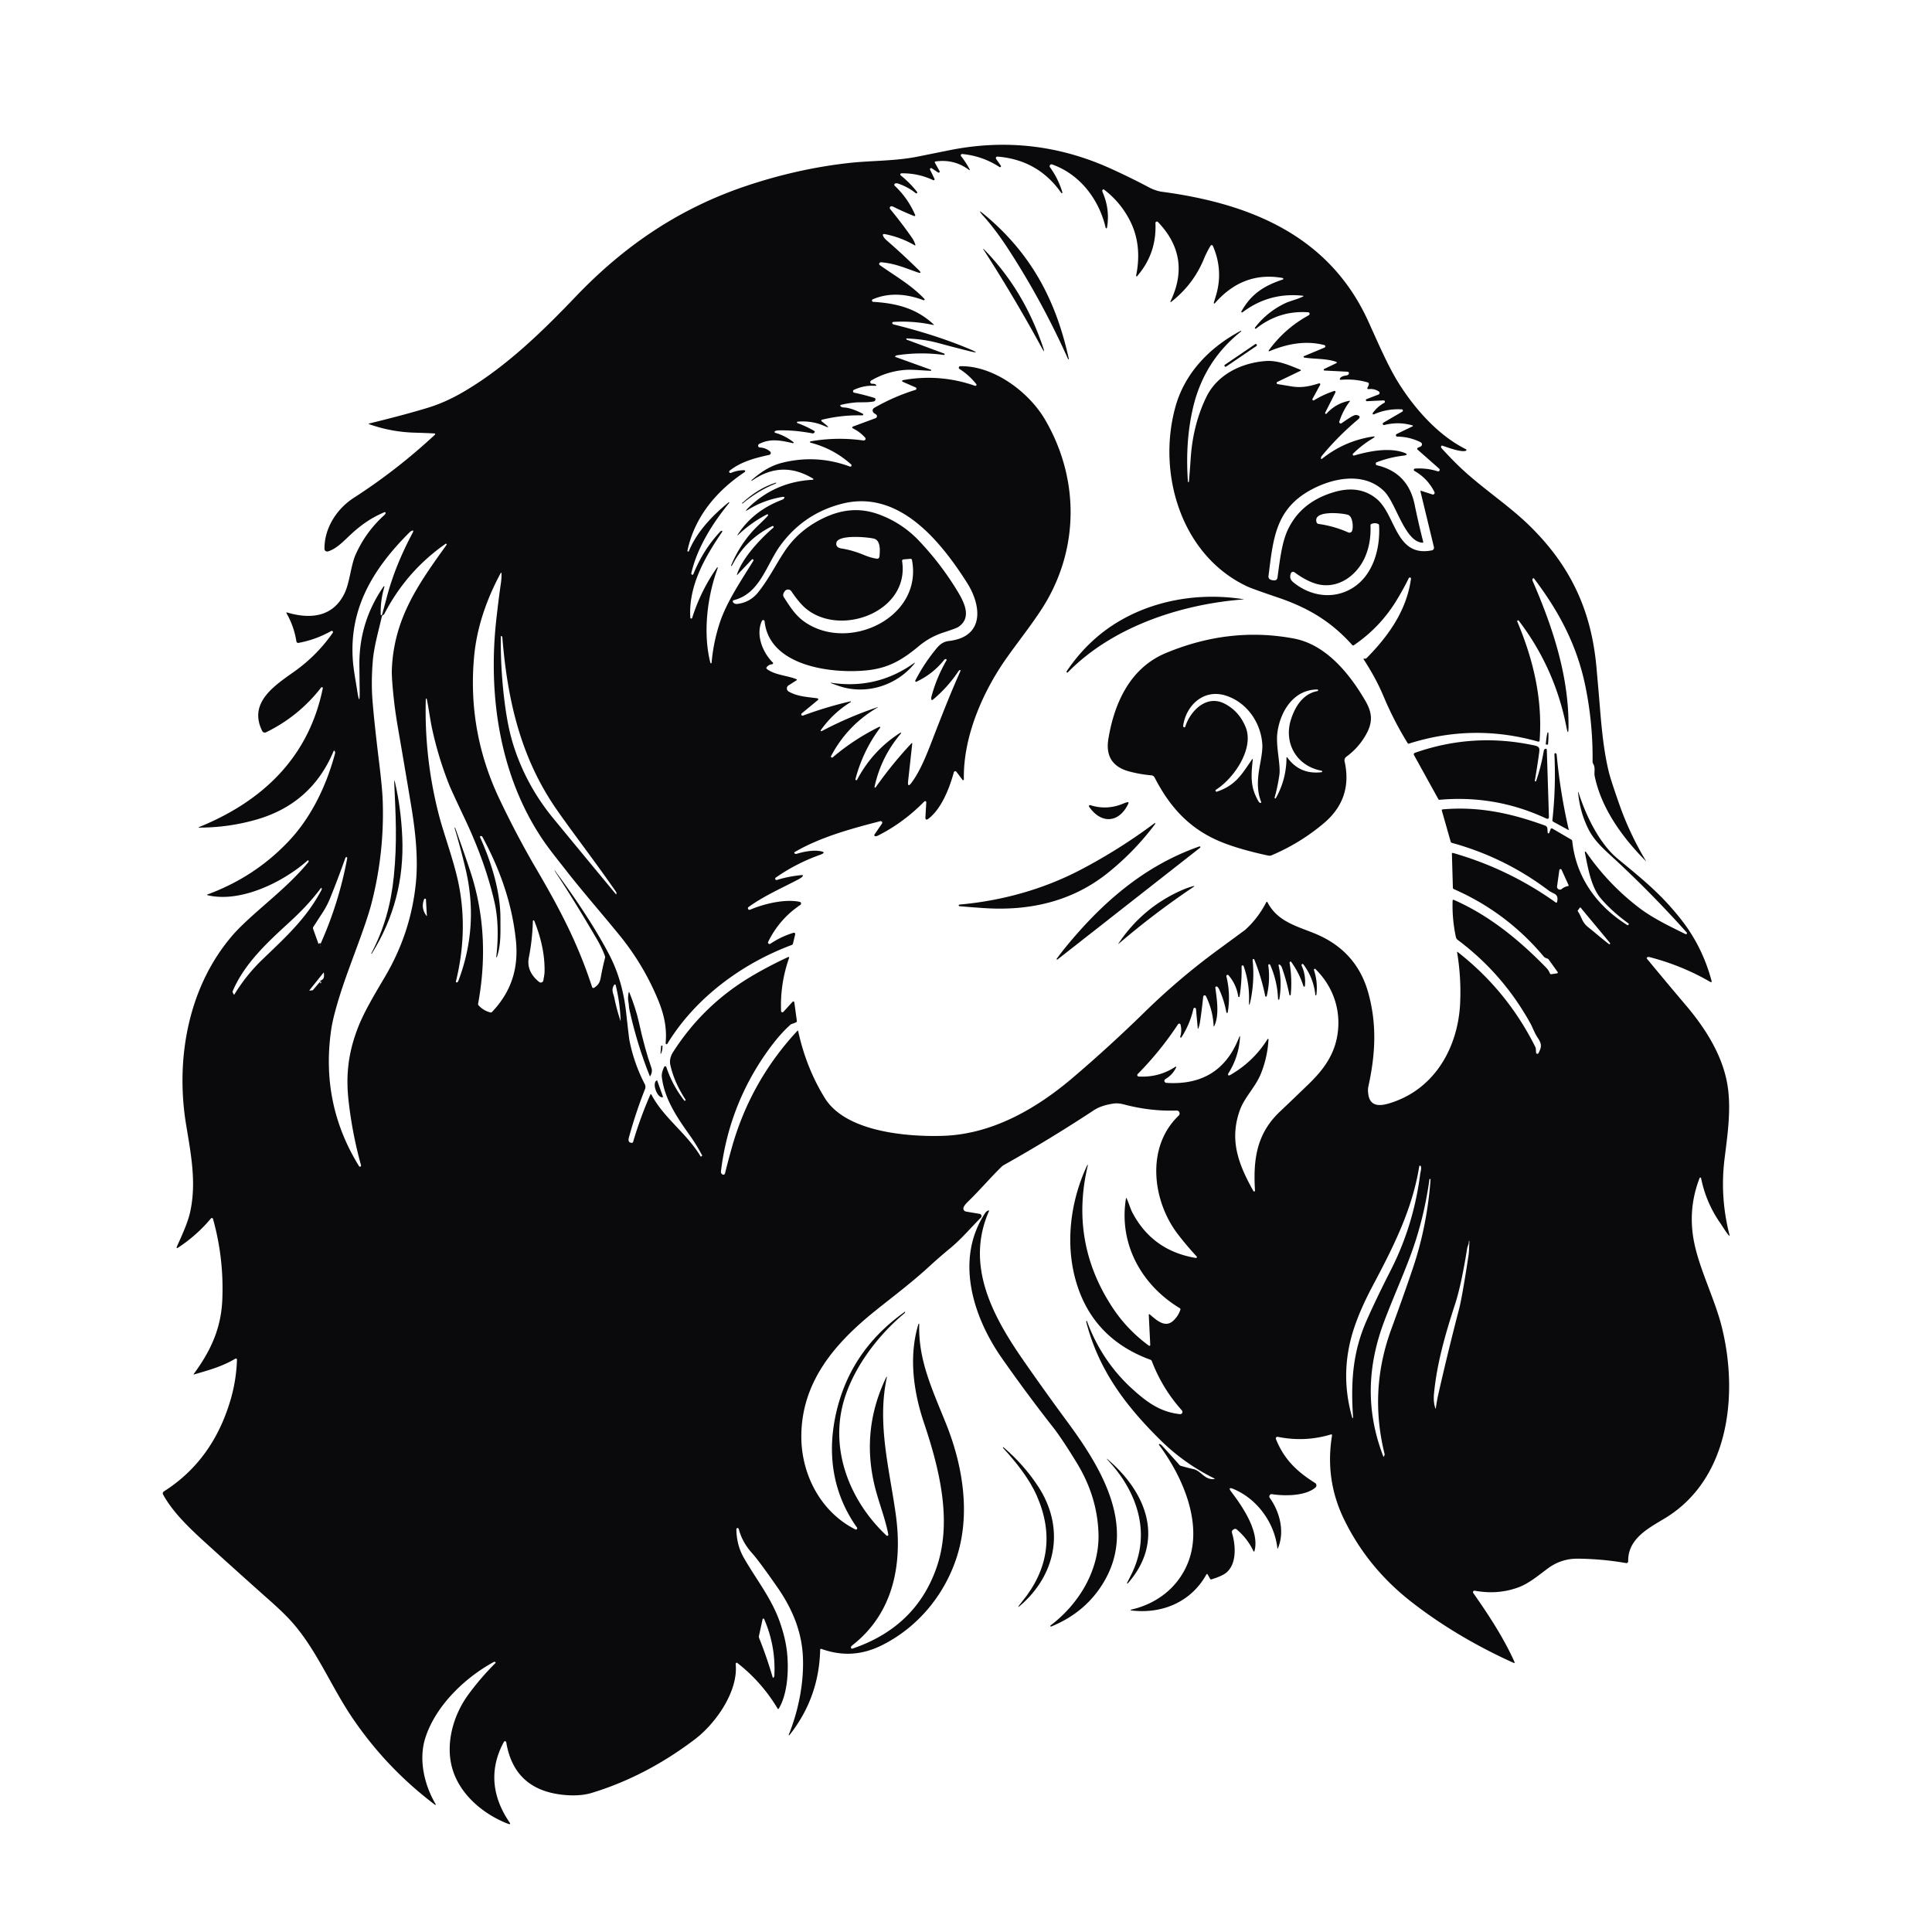<?xml version="1.0" encoding="UTF-8" standalone="no"?>
<!DOCTYPE svg PUBLIC "-//W3C//DTD SVG 1.1//EN" "http://www.w3.org/Graphics/SVG/1.1/DTD/svg11.dtd">
<svg xmlns="http://www.w3.org/2000/svg" version="1.1" viewBox="0.00 0.00 1024.00 1024.00">
<g>
<path fill="#0a090b" d="
  M 653.91 789.26
  Q 650.36 787.76 652.70 790.82
  C 658.37 798.24 667.58 811.60 664.95 821.89
  Q 664.70 822.86 664.27 821.96
  Q 661.05 815.29 655.37 810.54
  A 0.98 0.97 -33.5 0 0 654.47 810.36
  Q 652.52 810.94 653.04 812.68
  C 655.02 819.30 655.67 829.80 649.14 834.14
  Q 646.99 835.57 642.10 837.10
  Q 641.65 837.24 641.42 836.84
  L 640.12 834.58
  Q 639.74 833.91 639.36 834.59
  C 631.22 849.15 615.86 855.59 599.48 853.56
  A 0.20 0.20 0.0 0 1 599.46 853.16
  C 612.77 850.15 623.48 841.96 628.93 829.97
  C 638.49 808.91 627.00 782.84 614.33 765.87
  A 0.32 0.32 0.0 0 1 614.67 765.37
  Q 615.28 765.54 615.97 766.30
  Q 623.06 774.05 625.08 776.41
  Q 625.40 776.79 625.87 776.93
  Q 629.23 777.91 632.53 778.64
  C 636.52 779.52 638.45 784.38 643.35 783.96
  Q 644.21 783.88 643.43 783.50
  Q 627.48 775.59 614.89 763.12
  C 596.57 744.98 582.35 726.20 575.77 700.78
  Q 575.68 700.43 575.79 700.23
  Q 575.98 699.89 576.12 700.25
  C 581.06 713.85 589.17 726.11 599.67 735.73
  C 607.86 743.23 614.86 748.35 625.37 749.53
  A 1.21 1.21 0.0 0 0 626.41 747.52
  Q 616.03 735.93 610.46 721.35
  Q 610.28 720.90 609.83 720.73
  Q 580.54 710.03 571.16 681.91
  C 564.21 661.07 566.96 637.29 576.29 617.51
  A 0.16 0.15 65.2 0 1 576.58 617.62
  Q 566.90 658.11 589.37 692.60
  Q 597.22 704.66 608.90 713.21
  A 0.48 0.48 0.0 0 0 609.66 712.80
  L 608.88 697.05
  Q 608.84 696.22 609.48 696.75
  C 612.68 699.38 617.29 703.97 621.59 700.24
  Q 624.42 697.79 625.62 694.20
  Q 625.80 693.66 625.31 693.37
  C 604.95 681.06 592.86 659.21 596.79 635.22
  Q 596.88 634.65 597.13 635.17
  C 598.26 637.51 599.08 640.55 600.11 642.53
  Q 610.72 662.88 633.80 666.75
  A 0.49 0.49 0.0 0 0 634.24 665.93
  Q 628.96 660.25 624.22 654.06
  C 610.80 636.52 607.21 608.00 624.73 591.30
  A 1.56 1.56 0.0 0 0 623.60 588.61
  Q 609.72 589.09 595.68 585.36
  Q 592.69 584.57 590.25 584.91
  Q 583.77 585.82 579.73 588.47
  Q 556.50 603.78 532.23 617.40
  Q 531.39 617.87 530.78 618.46
  C 524.64 624.50 519.03 631.11 512.83 637.11
  Q 511.34 638.56 510.77 639.78
  A 1.68 1.68 0.0 0 0 512.01 642.16
  L 519.26 643.38
  A 1.18 1.18 0.0 0 1 519.89 645.38
  C 514.43 650.83 509.63 656.64 503.67 661.55
  Q 497.81 666.38 492.22 671.51
  C 482.80 680.15 473.10 687.35 463.41 695.16
  C 441.99 712.43 424.69 732.92 424.72 761.49
  C 424.73 781.44 434.94 801.37 453.35 810.62
  A 0.68 0.68 0.0 0 0 454.21 809.62
  C 442.12 792.62 438.62 772.91 442.41 752.61
  Q 449.07 716.96 479.46 695.36
  Q 479.77 695.13 479.74 695.52
  Q 479.71 695.80 479.36 696.09
  C 464.43 708.46 450.36 727.39 446.20 746.63
  C 440.82 771.50 451.63 796.77 469.84 813.86
  A 0.60 0.59 -73.9 0 0 470.83 813.31
  C 469.14 804.42 465.55 795.88 463.46 787.02
  Q 456.47 757.35 469.81 729.81
  A 0.15 0.14 64.6 0 1 470.08 729.91
  C 464.70 754.57 471.48 778.70 474.82 802.99
  C 478.40 829.05 473.58 854.88 451.92 871.91
  Q 451.29 872.40 451.06 872.85
  A 0.67 0.66 -85.6 0 0 451.86 873.79
  Q 485.05 862.50 496.16 831.51
  C 505.07 806.65 497.83 778.27 489.68 754.00
  C 484.10 737.38 481.58 718.74 486.80 701.75
  A 0.21 0.21 0.0 0 1 487.21 701.82
  C 486.66 720.64 493.81 735.73 501.36 754.44
  C 509.64 774.95 514.13 799.29 508.20 821.53
  C 502.47 842.98 487.78 861.85 467.50 871.98
  C 456.85 877.30 446.46 877.89 435.49 874.00
  Q 434.72 873.72 434.70 874.54
  Q 434.09 899.88 418.43 919.63
  A 0.21 0.21 0.0 0 1 418.07 919.42
  C 423.26 906.50 426.28 891.37 425.52 877.49
  C 424.79 864.15 419.64 852.25 412.11 841.41
  Q 402.30 827.29 398.59 823.18
  Q 393.39 817.42 391.55 810.38
  A 0.64 0.64 0.0 0 0 390.29 810.55
  Q 390.41 818.92 394.20 825.58
  C 400.49 836.67 408.62 846.66 413.10 859.08
  Q 416.32 868.01 417.14 875.79
  C 418.09 884.71 417.59 897.46 412.83 905.49
  Q 412.47 906.10 412.10 905.49
  Q 403.71 891.50 390.84 881.43
  A 0.57 0.57 0.0 0 0 389.92 881.94
  C 391.40 896.22 379.58 913.32 368.19 921.95
  Q 342.43 941.47 313.75 950.24
  Q 307.23 952.23 298.31 951.28
  Q 272.47 948.53 268.32 923.44
  A 0.67 0.67 0.0 0 0 267.07 923.23
  C 259.03 938.02 260.87 952.67 270.31 966.27
  A 0.37 0.37 0.0 0 1 269.91 966.84
  Q 268.56 966.45 266.12 965.33
  C 254.71 960.10 244.22 950.83 240.18 938.78
  C 235.64 925.22 239.98 909.34 248.31 898.05
  Q 254.74 889.31 262.41 881.63
  Q 263.09 880.96 262.15 880.79
  Q 261.96 880.75 261.38 881.07
  C 246.68 889.13 231.20 903.65 225.55 920.75
  C 221.69 932.45 224.84 945.95 230.92 956.29
  A 0.23 0.23 0.0 0 1 230.58 956.59
  Q 204.43 936.85 186.26 909.75
  C 175.05 893.03 167.18 873.03 153.42 858.28
  Q 149.55 854.13 142.99 848.31
  Q 125.44 832.71 108.08 816.91
  C 100.38 809.90 91.44 801.32 86.44 792.12
  A 1.25 1.24 59.6 0 1 86.86 790.48
  C 104.96 778.99 116.16 762.36 122.14 742.15
  Q 125.24 731.71 125.60 720.66
  A 0.59 0.58 -14.6 0 0 124.71 720.14
  C 117.80 724.28 110.57 726.24 102.90 728.47
  Q 102.41 728.62 102.71 728.20
  C 111.58 716.15 117.16 704.23 117.82 689.00
  Q 118.77 667.03 112.90 646.05
  A 0.64 0.64 0.0 0 0 111.79 645.81
  Q 104.14 654.94 94.16 661.43
  A 0.36 0.36 0.0 0 1 93.63 660.99
  C 96.38 654.80 99.52 648.28 100.85 642.09
  C 104.20 626.54 101.14 611.39 98.62 595.97
  C 92.87 560.81 99.92 522.26 123.81 495.10
  Q 127.70 490.67 136.31 483.06
  C 145.86 474.62 155.41 466.71 163.36 457.06
  Q 163.69 456.66 163.56 456.30
  Q 163.37 455.78 162.96 456.14
  C 150.30 467.34 127.80 478.63 110.15 474.51
  Q 109.32 474.32 110.11 474.03
  Q 135.44 464.67 153.48 445.34
  C 165.27 432.69 173.06 416.14 177.54 399.51
  Q 177.75 398.71 177.40 398.13
  Q 177.05 397.56 176.79 398.17
  Q 165.10 426.06 135.79 434.43
  Q 120.96 438.67 105.40 438.65
  A 0.11 0.11 0.0 0 1 105.36 438.43
  C 138.98 424.79 163.57 401.63 171.08 364.84
  A 0.50 0.50 0.0 0 0 170.19 364.43
  Q 158.37 379.66 141.02 388.13
  A 1.53 1.52 -26.1 0 1 138.98 387.44
  C 131.51 372.43 145.43 363.43 156.01 355.92
  Q 168.03 347.37 176.36 335.41
  A 0.65 0.65 0.0 0 0 175.50 334.47
  Q 167.39 339.05 158.19 340.75
  A 0.94 0.93 80.4 0 1 157.10 339.97
  Q 155.86 332.03 151.89 325.08
  Q 151.53 324.44 152.23 324.65
  C 165.29 328.50 176.71 326.58 182.59 314.51
  C 185.37 308.82 185.96 299.62 188.48 293.97
  Q 193.77 282.10 203.34 273.34
  Q 204.01 272.73 204.35 272.16
  A 0.48 0.48 0.0 0 0 203.75 271.48
  C 196.88 274.40 191.65 277.98 185.89 283.30
  C 182.36 286.56 178.44 290.90 173.80 292.27
  A 1.42 1.42 0.0 0 1 171.98 290.92
  C 171.87 279.93 178.50 269.68 187.46 263.90
  Q 210.37 249.15 230.54 230.39
  A 0.38 0.38 0.0 0 0 230.30 229.74
  Q 225.26 229.47 220.02 229.33
  Q 207.50 229.01 195.75 224.86
  Q 195.03 224.60 195.77 224.43
  Q 213.49 220.14 226.50 216.21
  Q 235.75 213.41 245.03 208.05
  C 267.87 194.86 287.54 175.62 305.17 157.17
  C 330.61 130.57 359.58 110.59 395.62 98.51
  Q 422.95 89.36 450.26 86.35
  C 461.53 85.11 474.49 85.39 486.18 83.05
  Q 494.73 81.33 503.28 79.61
  Q 547.47 70.76 588.33 89.19
  Q 599.01 94.01 609.39 99.52
  C 611.07 100.41 613.79 101.36 615.70 101.62
  C 662.40 107.82 704.48 124.75 725.21 170.30
  C 730.13 181.09 735.38 193.46 740.98 202.51
  C 749.44 216.21 762.22 230.81 776.97 238.09
  A 0.46 0.46 0.0 0 1 776.91 238.94
  C 774.33 239.80 767.44 237.21 764.72 236.29
  Q 764.17 236.11 764.08 236.19
  A 0.96 0.95 -43.0 0 0 764.03 237.51
  Q 768.29 242.24 772.85 246.68
  C 784.57 258.09 798.99 267.28 810.29 278.26
  C 832.14 299.49 843.44 323.14 846.16 353.77
  Q 847.30 366.52 847.92 374.16
  C 849.00 387.52 850.10 398.42 852.73 409.24
  Q 853.76 413.45 858.22 426.17
  Q 863.73 441.90 872.41 456.36
  A 0.04 0.04 0.0 0 1 872.34 456.41
  C 860.09 444.05 848.75 428.65 845.21 411.29
  C 844.79 409.21 845.78 407.00 844.35 404.68
  A 1.78 1.77 -60.5 0 1 844.10 403.77
  Q 844.34 383.52 840.29 363.73
  C 835.81 341.82 826.16 323.91 813.10 306.66
  A 0.44 0.44 0.0 0 0 812.39 306.68
  Q 812.25 306.87 812.20 307.24
  Q 812.16 307.51 812.29 307.81
  C 823.28 333.08 831.55 358.72 831.34 385.22
  Q 831.29 390.78 830.23 385.32
  Q 824.16 354.16 804.99 328.99
  A 0.47 0.46 15.0 0 0 804.19 329.45
  C 812.72 349.69 817.65 370.53 816.03 392.54
  A 0.60 0.60 0.0 0 1 815.26 393.07
  Q 780.81 383.31 746.74 394.14
  Q 746.32 394.28 746.09 393.90
  Q 738.78 382.06 733.37 369.20
  C 730.19 361.64 726.87 355.88 722.79 349.49
  Q 722.49 349.03 723.04 349.08
  L 723.42 349.12
  Q 723.95 349.18 724.33 348.80
  C 735.55 337.47 745.54 323.82 747.85 306.76
  A 0.61 0.61 0.0 0 0 746.70 306.41
  Q 743.93 312.00 740.47 317.76
  Q 731.67 332.40 717.55 341.99
  Q 717.09 342.30 716.73 341.89
  C 705.37 329.18 692.96 321.99 677.30 316.69
  Q 663.68 312.07 660.95 310.78
  C 626.05 294.36 613.13 250.95 623.04 215.49
  C 628.06 197.51 641.29 184.01 657.60 175.35
  A 0.19 0.19 0.0 0 1 657.81 175.67
  Q 638.06 191.36 632.29 216.26
  Q 628.11 234.26 629.63 255.37
  Q 629.64 255.49 629.77 255.50
  Q 629.89 255.50 630.02 255.50
  Q 630.12 255.50 630.13 255.40
  Q 630.68 249.34 631.07 243.27
  Q 632.21 225.32 639.30 210.59
  C 645.12 198.51 657.90 192.35 670.76 191.36
  C 677.40 190.85 683.32 193.61 689.30 195.98
  A 0.29 0.29 0.0 0 1 689.32 196.51
  L 677.02 202.43
  A 0.61 0.61 0.0 0 0 677.19 203.59
  Q 680.82 204.18 684.25 204.76
  C 689.79 205.71 693.95 204.81 699.08 203.19
  A 0.54 0.54 0.0 0 1 699.71 203.96
  L 695.65 211.40
  A 0.57 0.57 0.0 0 0 696.44 212.16
  Q 701.51 209.07 707.14 207.22
  A 0.56 0.55 4.3 0 1 707.81 207.99
  L 702.40 218.69
  A 0.45 0.45 0.0 0 0 703.14 219.20
  Q 708.02 213.78 715.25 212.41
  A 0.19 0.18 12.3 0 1 715.44 212.70
  Q 711.77 217.58 709.86 223.43
  A 0.79 0.79 0.0 0 0 711.06 224.32
  Q 713.65 222.50 715.91 221.10
  Q 718.04 219.78 719.01 219.97
  Q 721.91 220.54 719.64 222.44
  Q 709.14 231.26 700.63 241.60
  Q 700.12 242.22 700.10 242.91
  A 0.35 0.35 0.0 0 0 700.67 243.19
  Q 712.38 233.81 727.28 231.44
  Q 729.75 231.04 727.61 232.34
  Q 721.91 235.77 717.13 240.46
  A 0.59 0.58 -75.3 0 0 717.70 241.44
  C 725.52 239.19 735.72 237.09 743.76 239.78
  Q 747.53 241.05 743.58 241.53
  Q 736.41 242.41 729.72 244.99
  A 0.85 0.85 0.0 0 0 729.83 246.61
  Q 746.32 250.48 749.80 267.51
  Q 751.81 277.34 754.31 287.08
  Q 754.46 287.69 753.84 287.64
  C 744.47 287.00 739.91 266.54 733.63 260.36
  C 722.78 249.71 705.88 253.42 694.17 259.99
  C 675.98 270.21 674.80 285.71 672.34 305.26
  Q 672.07 307.41 675.20 307.61
  Q 676.87 307.71 677.10 306.06
  C 678.21 298.06 679.28 288.05 682.36 281.26
  Q 689.32 265.93 707.41 260.73
  Q 720.50 256.97 729.52 264.30
  C 739.92 272.74 739.60 295.63 758.95 291.69
  A 1.39 1.39 0.0 0 0 760.02 290.01
  L 752.91 260.62
  Q 752.75 259.97 753.38 260.18
  L 759.20 262.07
  A 0.91 0.91 0.0 0 0 760.29 260.80
  Q 756.70 253.58 749.70 249.61
  A 0.67 0.67 0.0 0 1 749.98 248.36
  Q 756.17 247.95 762.00 249.80
  A 0.82 0.82 0.0 0 0 762.79 248.40
  L 751.32 238.29
  A 0.57 0.57 0.0 0 1 751.46 237.35
  L 752.93 236.68
  A 1.25 1.25 0.0 0 0 752.98 234.42
  Q 747.18 231.48 740.58 231.42
  A 0.73 0.73 0.0 0 1 740.27 230.03
  L 748.70 225.96
  A 0.26 0.26 0.0 0 0 748.66 225.47
  Q 741.24 223.35 733.72 225.26
  A 0.67 0.67 0.0 0 1 733.22 224.03
  L 743.24 218.19
  A 0.66 0.65 -58.5 0 0 742.95 216.97
  Q 735.19 216.51 728.18 219.62
  A 0.47 0.47 0.0 0 1 727.60 218.92
  Q 730.02 215.51 733.69 213.51
  A 0.69 0.69 0.0 0 0 733.33 212.22
  L 724.54 212.64
  A 0.57 0.56 32.8 0 1 724.30 211.55
  L 730.64 209.10
  A 0.91 0.91 0.0 0 0 730.81 207.50
  Q 728.45 205.93 725.58 206.23
  Q 724.30 206.37 724.92 205.24
  Q 726.14 203.05 724.90 202.69
  Q 718.21 200.72 710.98 201.29
  Q 709.58 201.41 710.43 200.28
  Q 711.15 199.34 713.49 199.01
  Q 714.73 198.83 714.89 198.09
  Q 715.11 197.06 714.06 197.01
  L 702.00 196.39
  A 0.43 0.42 33.5 0 1 701.83 195.58
  L 708.11 192.56
  Q 709.07 192.10 708.07 191.74
  C 702.94 189.93 696.33 190.36 691.22 189.50
  A 0.38 0.38 0.0 0 1 691.13 188.78
  L 702.03 184.22
  A 0.70 0.70 0.0 0 0 701.94 182.90
  C 691.91 180.31 682.18 182.27 672.77 186.16
  A 0.27 0.27 0.0 0 1 672.44 185.75
  Q 680.94 174.05 693.61 167.12
  A 0.93 0.85 -37.8 0 0 693.85 165.68
  Q 693.69 165.54 693.00 165.49
  Q 677.86 164.55 665.74 174.17
  A 0.40 0.40 0.0 0 1 665.18 173.62
  Q 671.66 165.21 681.38 160.63
  C 683.63 159.57 687.49 158.67 690.41 157.27
  Q 691.35 156.83 690.31 156.72
  Q 672.63 154.88 658.54 165.54
  A 0.38 0.38 0.0 0 1 657.98 165.05
  C 663.20 155.70 670.04 151.45 679.90 148.15
  A 0.42 0.41 40.8 0 0 679.84 147.35
  C 665.17 144.68 653.30 149.94 643.87 160.76
  A 0.30 0.30 0.0 0 1 643.35 160.48
  Q 643.69 159.27 644.35 157.12
  Q 648.51 143.75 643.01 130.70
  Q 642.33 129.09 641.43 130.58
  Q 639.64 133.50 638.01 137.42
  Q 632.41 150.91 620.69 160.04
  A 0.22 0.22 0.0 0 1 620.35 159.77
  Q 631.59 136.44 613.89 117.83
  Q 613.59 117.51 613.43 117.46
  A 0.79 0.79 0.0 0 0 612.41 118.25
  Q 613.11 134.36 602.70 146.37
  A 0.31 0.31 0.0 0 1 602.16 146.10
  Q 605.48 129.79 598.87 116.90
  Q 593.84 107.08 585.17 100.50
  A 0.56 0.55 -59.9 0 0 584.32 100.73
  Q 584.12 101.20 584.38 101.82
  Q 588.40 110.98 586.73 120.72
  A 0.36 0.36 0.0 0 1 586.03 120.74
  C 582.53 105.76 572.53 92.44 557.64 87.15
  A 0.98 0.98 0.0 0 0 556.52 88.65
  Q 560.93 94.74 563.08 101.97
  A 0.33 0.33 0.0 0 1 562.49 102.25
  Q 550.25 84.74 528.69 83.00
  A 0.80 0.80 0.0 0 0 527.97 84.26
  L 530.45 87.80
  A 0.52 0.51 89.0 0 1 529.75 88.53
  Q 520.76 82.66 510.01 81.63
  A 0.71 0.71 0.0 0 0 509.39 82.78
  Q 511.88 85.94 513.78 89.47
  Q 514.42 90.66 513.33 89.86
  Q 505.57 84.18 495.80 85.59
  A 0.43 0.42 71.8 0 0 495.49 86.22
  L 497.99 90.68
  A 0.56 0.55 2.3 0 1 497.19 91.41
  L 493.86 89.20
  A 0.61 0.61 0.0 0 0 492.97 89.98
  L 495.29 94.78
  A 0.52 0.52 0.0 0 1 494.60 95.48
  Q 486.68 91.74 477.78 91.86
  A 0.62 0.62 0.0 0 0 477.40 92.96
  Q 482.24 96.83 486.06 101.72
  A 0.49 0.48 0.7 0 1 485.37 102.39
  Q 481.28 99.08 476.00 97.29
  Q 475.10 96.98 474.40 97.31
  A 0.71 0.70 54.0 0 0 474.22 98.46
  Q 481.23 105.08 485.06 113.94
  A 0.43 0.42 -0.6 0 1 484.51 114.50
  Q 479.13 112.39 473.75 109.71
  Q 472.94 109.30 472.48 109.32
  A 0.91 0.90 -20.5 0 0 471.80 110.80
  Q 478.00 118.31 483.32 125.95
  Q 484.49 127.63 485.11 129.55
  Q 485.37 130.35 484.64 129.93
  Q 477.38 125.73 469.15 124.11
  Q 467.36 123.76 468.22 125.36
  Q 468.78 126.41 470.29 127.71
  Q 477.60 134.00 486.80 142.97
  Q 489.26 145.37 486.02 144.24
  C 479.42 141.93 474.11 139.57 467.01 139.02
  A 0.99 0.99 0.0 0 0 465.99 139.70
  Q 465.93 139.89 466.03 140.17
  Q 466.10 140.37 466.32 140.52
  C 474.58 146.39 482.92 151.01 489.96 158.44
  A 0.42 0.42 0.0 0 1 489.51 159.12
  C 480.65 155.79 471.35 154.88 462.59 158.64
  A 0.71 0.70 35.0 0 0 462.83 159.99
  C 475.02 160.73 485.53 163.34 494.69 171.80
  Q 495.33 172.39 494.48 172.21
  Q 484.08 169.96 473.46 170.63
  A 0.54 0.52 -64.6 0 0 473.17 170.74
  Q 472.65 171.18 473.15 171.71
  Q 473.31 171.88 473.59 171.95
  Q 496.21 177.55 514.20 185.14
  Q 520.34 187.73 513.87 186.13
  Q 506.26 184.25 497.67 181.91
  C 491.74 180.29 486.53 179.67 480.68 179.38
  A 0.34 0.34 0.0 0 0 480.55 180.03
  L 500.44 187.40
  A 0.38 0.38 0.0 0 1 500.26 188.13
  Q 487.95 186.43 475.48 188.30
  Q 474.86 188.39 474.49 188.83
  A 0.23 0.23 0.0 0 0 474.59 189.19
  L 493.39 195.97
  A 0.29 0.29 0.0 0 1 493.29 196.53
  C 488.74 196.38 483.63 195.76 479.57 196.08
  Q 470.04 196.84 461.73 201.69
  A 0.92 0.92 0.0 0 0 462.21 203.41
  Q 463.61 203.39 464.00 203.71
  Q 465.03 204.57 463.74 204.49
  Q 457.90 204.13 452.59 206.63
  A 0.81 0.81 0.0 0 0 452.78 208.16
  Q 457.89 209.20 463.37 210.88
  Q 464.01 211.07 464.02 211.61
  A 1.19 1.18 -6.2 0 1 463.07 212.78
  C 459.83 213.44 455.79 213.10 453.31 213.33
  Q 449.61 213.66 445.99 214.52
  Q 444.81 214.80 445.77 215.54
  Q 446.30 215.95 447.25 215.97
  C 450.34 216.03 454.54 217.88 457.27 219.27
  A 0.47 0.47 0.0 0 1 457.04 220.16
  Q 446.20 219.88 435.66 222.47
  A 0.46 0.46 0.0 0 0 435.48 223.28
  L 437.55 224.94
  Q 440.53 227.34 437.03 225.80
  Q 430.22 222.80 422.74 223.50
  A 0.38 0.38 0.0 0 0 422.64 224.23
  Q 427.01 225.81 431.25 228.21
  Q 431.85 228.55 431.83 228.78
  A 1.06 1.05 8.5 0 1 430.59 229.69
  Q 420.69 227.86 412.50 228.11
  Q 411.51 228.15 410.78 228.54
  A 0.46 0.46 0.0 0 0 410.87 229.39
  Q 416.15 230.91 420.50 234.32
  A 0.32 0.32 0.0 0 1 420.23 234.89
  C 414.10 233.51 408.41 232.19 402.36 235.31
  A 1.00 0.99 -57.4 0 0 402.77 237.19
  Q 405.81 237.31 408.16 239.31
  A 1.02 1.02 0.0 0 1 407.72 241.09
  C 400.17 242.76 392.85 244.65 386.77 249.43
  A 0.70 0.70 0.0 0 0 387.48 250.63
  Q 390.80 249.24 394.42 249.21
  A 0.54 0.54 0.0 0 1 394.72 250.20
  C 379.72 260.18 368.12 274.05 364.36 291.87
  A 0.41 0.40 62.1 0 0 365.13 292.11
  C 369.23 281.93 377.71 273.16 386.17 266.25
  A 0.22 0.22 0.0 0 1 386.48 266.56
  C 377.83 277.15 369.45 290.30 366.41 303.86
  A 0.64 0.64 0.0 0 0 367.22 304.61
  Q 367.39 304.56 367.64 303.95
  Q 372.80 291.25 381.87 281.62
  Q 382.17 281.30 382.49 281.35
  Q 383.06 281.45 382.74 281.92
  C 373.63 295.30 364.84 310.47 365.88 327.36
  A 0.51 0.51 0.0 0 0 366.88 327.48
  Q 371.40 313.11 380.04 300.82
  A 0.23 0.23 0.0 0 1 380.44 301.03
  C 374.75 316.33 372.52 335.81 376.52 351.31
  A 0.33 0.32 40.3 0 0 377.16 351.26
  Q 378.11 340.25 381.61 329.76
  C 385.27 318.81 392.97 307.51 399.29 297.23
  A 0.53 0.53 0.0 0 0 398.45 296.59
  L 391.01 304.45
  Q 390.38 305.12 390.68 304.25
  C 393.65 295.58 402.81 285.79 409.88 279.68
  A 0.51 0.51 0.0 0 0 409.32 278.84
  Q 395.18 285.81 387.94 299.80
  Q 387.88 299.91 387.75 299.91
  Q 387.63 299.90 387.50 299.90
  Q 387.42 299.90 387.45 299.83
  Q 391.56 289.86 398.62 281.84
  C 400.85 279.30 404.33 276.29 407.00 273.35
  A 0.44 0.44 0.0 0 0 406.47 272.66
  Q 398.27 276.92 391.54 283.25
  Q 390.31 284.41 391.24 283.00
  Q 399.20 270.92 413.79 265.17
  Q 415.05 264.68 415.14 264.59
  Q 416.67 263.05 414.52 263.41
  Q 405.04 264.99 396.84 269.96
  Q 394.14 271.60 396.39 269.38
  Q 410.67 255.33 430.80 254.29
  A 0.33 0.33 0.0 0 0 430.95 253.68
  Q 414.43 243.71 398.72 254.67
  Q 398.52 254.81 398.36 254.73
  Q 398.31 254.70 398.27 254.67
  A 0.10 0.09 -40.9 0 1 398.29 254.53
  C 403.26 250.20 408.34 246.79 414.87 245.20
  Q 432.98 240.79 450.43 247.28
  A 0.67 0.67 0.0 0 0 451.11 246.15
  Q 441.80 237.78 429.63 234.65
  A 0.37 0.37 0.0 0 1 429.66 233.92
  Q 443.33 231.51 457.28 233.42
  Q 458.12 233.53 458.49 233.20
  A 0.86 0.85 48.5 0 0 458.56 231.98
  Q 455.76 228.85 451.99 227.01
  A 0.50 0.49 47.7 0 1 452.03 226.10
  L 464.07 221.64
  A 1.11 1.11 0.0 0 0 464.32 219.68
  L 463.22 218.94
  A 1.62 1.62 0.0 0 1 463.33 216.20
  Q 473.77 210.19 485.25 206.63
  A 0.68 0.68 0.0 0 0 485.33 205.36
  L 478.42 202.33
  A 0.44 0.44 0.0 0 1 478.52 201.49
  Q 498.08 197.96 516.76 204.48
  A 0.60 0.59 -9.5 0 0 517.43 203.55
  Q 513.63 198.79 508.53 195.55
  A 0.79 0.79 0.0 0 1 508.94 194.10
  C 526.56 193.72 545.30 207.69 553.90 222.41
  C 571.25 252.10 572.11 287.36 555.43 317.32
  C 550.00 327.08 540.93 338.28 533.62 348.60
  C 520.79 366.72 510.41 390.63 510.87 413.11
  A 0.40 0.40 0.0 0 1 510.15 413.35
  L 506.93 409.07
  A 0.78 0.78 0.0 0 0 505.55 409.33
  C 503.23 417.78 499.07 428.48 492.22 433.84
  Q 490.36 435.30 490.50 432.94
  L 490.95 425.23
  A 0.60 0.60 0.0 0 0 489.93 424.78
  Q 478.84 436.08 465.39 442.85
  Q 464.62 443.23 464.03 443.24
  A 0.62 0.61 16.6 0 1 463.51 442.28
  L 467.47 436.51
  A 0.83 0.83 0.0 0 0 466.58 435.24
  C 451.34 439.17 434.84 443.64 421.18 451.62
  A 0.41 0.40 -35.9 0 0 421.08 452.24
  Q 421.54 452.75 422.25 452.54
  Q 429.43 450.38 434.32 451.06
  Q 438.66 451.65 434.54 453.12
  Q 422.04 457.56 411.16 465.16
  A 0.70 0.70 0.0 0 0 411.77 466.40
  Q 418.15 464.43 424.76 463.84
  Q 426.15 463.71 425.17 464.71
  Q 424.54 465.36 423.12 466.11
  C 414.23 470.78 404.90 474.84 396.74 480.75
  A 0.83 0.83 0.0 0 0 397.55 482.18
  C 404.72 479.08 416.03 476.33 423.87 478.00
  A 0.91 0.91 0.0 0 1 424.18 479.64
  Q 413.05 487.11 407.14 499.22
  A 0.79 0.79 0.0 0 0 408.29 500.22
  Q 413.85 496.49 420.22 494.50
  Q 421.78 494.01 421.39 495.60
  L 420.29 500.09
  Q 420.15 500.67 419.58 500.88
  C 393.26 510.69 368.51 528.91 353.73 553.19
  A 0.50 0.50 0.0 0 1 352.80 552.88
  C 353.54 544.77 351.99 537.67 348.70 529.73
  Q 341.14 511.51 328.66 496.08
  C 319.28 484.50 309.33 473.25 300.23 461.59
  C 295.88 456.03 290.99 450.00 287.40 444.65
  C 264.55 410.56 258.59 367.74 263.12 327.72
  Q 264.44 316.11 265.36 310.02
  Q 265.89 306.57 265.80 304.10
  Q 265.76 303.02 265.25 303.97
  Q 253.29 326.30 251.29 348.00
  Q 247.64 387.59 264.73 423.54
  Q 274.01 443.06 284.21 460.46
  C 297.72 483.52 306.54 500.92 313.79 523.04
  Q 314.12 524.05 315.01 523.46
  C 317.08 522.08 317.93 520.78 318.39 518.19
  Q 319.33 512.92 320.67 507.74
  A 1.71 1.70 42.9 0 0 320.63 506.75
  Q 319.17 502.57 316.12 497.38
  Q 303.55 475.92 294.03 461.65
  Q 293.96 461.55 293.99 461.42
  Q 294.00 461.38 294.00 461.35
  Q 294.01 461.29 294.04 461.34
  Q 312.54 486.31 322.76 505.72
  Q 329.94 519.37 331.87 536.68
  Q 333.39 550.29 333.58 551.25
  Q 336.00 563.55 341.72 574.57
  A 3.31 3.30 -47.7 0 1 341.85 577.31
  Q 336.96 589.65 333.30 603.00
  C 332.91 604.43 333.14 605.63 334.83 605.74
  A 0.72 0.71 9.7 0 0 335.56 605.23
  Q 339.33 592.44 344.67 580.23
  Q 344.95 579.59 345.28 580.21
  C 351.82 592.56 363.98 600.67 371.24 612.78
  Q 371.45 613.14 371.79 612.89
  L 372.01 612.73
  Q 372.24 612.56 372.11 612.31
  Q 369.19 606.81 365.59 601.75
  C 358.73 592.11 352.20 582.42 350.79 570.93
  C 350.55 568.95 351.25 567.26 352.00 565.53
  A 0.63 0.63 0.0 0 1 353.18 565.58
  Q 356.40 575.29 362.70 583.34
  A 0.29 0.29 0.0 0 0 363.13 583.37
  L 363.37 583.13
  Q 363.47 583.03 363.39 582.91
  Q 357.38 573.74 355.30 564.50
  Q 354.54 561.10 356.76 557.61
  Q 372.62 532.79 397.88 517.70
  Q 407.18 512.15 417.74 507.25
  A 0.37 0.37 0.0 0 1 418.24 507.71
  Q 413.43 521.38 413.98 535.87
  A 0.70 0.70 0.0 0 0 415.20 536.32
  L 419.81 531.26
  Q 420.85 530.12 421.06 531.65
  L 422.35 541.08
  A 0.76 0.75 -15.8 0 1 421.91 541.86
  Q 420.68 542.43 419.41 542.81
  A 0.71 0.65 12.0 0 0 419.12 542.98
  Q 413.02 548.33 406.42 557.67
  Q 386.36 586.07 382.13 620.73
  Q 381.98 621.98 383.00 622.52
  A 0.88 0.88 0.0 0 0 384.26 621.95
  Q 385.92 615.22 387.89 608.23
  Q 397.79 573.09 422.58 546.41
  Q 422.94 546.02 423.06 546.54
  Q 427.29 566.02 437.19 582.02
  C 448.38 600.12 481.38 602.63 500.01 602.01
  C 525.98 601.13 549.37 587.61 568.67 571.16
  Q 588.26 554.45 606.68 536.43
  Q 624.90 518.60 645.41 503.55
  Q 659.77 493.02 660.01 492.80
  Q 666.85 486.61 671.15 478.20
  A 0.36 0.36 0.0 0 1 671.79 478.20
  C 676.95 488.24 686.82 490.73 696.46 494.61
  Q 718.97 503.66 725.23 526.26
  C 729.92 543.19 728.95 559.11 725.24 575.99
  Q 724.85 577.73 725.30 580.39
  C 726.54 587.70 733.43 585.83 738.24 584.18
  C 760.97 576.41 772.83 554.62 773.90 531.75
  Q 774.53 518.19 772.31 504.81
  Q 772.23 504.29 772.64 504.61
  Q 798.86 525.11 813.73 554.87
  Q 814.00 555.40 814.03 556.00
  L 814.15 557.90
  A 0.68 0.68 0.0 0 0 815.43 558.18
  C 817.26 554.65 817.17 553.25 814.86 549.78
  C 813.30 547.43 812.26 544.43 811.12 542.38
  Q 796.54 516.04 772.61 498.16
  A 2.57 2.52 -77.9 0 1 771.65 496.65
  Q 769.61 487.17 769.91 477.47
  Q 769.93 476.69 770.65 477.00
  C 789.39 485.20 805.39 498.37 819.56 512.94
  Q 820.80 514.22 821.48 515.89
  Q 821.70 516.42 822.27 516.34
  L 825.10 515.92
  Q 826.02 515.79 825.48 515.04
  L 820.79 508.51
  A 1.24 1.23 78.9 0 0 820.11 508.05
  Q 818.82 507.71 818.13 506.89
  Q 798.48 483.47 770.51 471.22
  Q 770.07 471.03 770.06 470.55
  L 769.54 452.48
  A 0.42 0.41 -82.4 0 1 770.07 452.07
  Q 799.64 460.53 824.65 478.38
  A 0.39 0.39 0.0 0 0 825.25 478.16
  Q 826.13 474.88 823.93 473.74
  Q 821.34 472.39 821.26 472.33
  Q 797.86 454.50 769.48 446.72
  Q 769.04 446.60 768.91 446.15
  L 764.20 429.62
  A 0.49 0.49 0.0 0 1 764.63 428.99
  C 783.74 427.29 801.03 431.04 818.98 437.60
  A 1.79 1.79 0.0 0 1 820.15 439.16
  L 820.30 441.31
  A 0.43 0.43 0.0 0 0 821.13 441.42
  L 821.86 439.45
  A 0.62 0.61 25.0 0 1 822.75 439.13
  L 832.78 444.99
  Q 833.26 445.27 833.32 445.82
  C 835.37 465.07 846.37 480.22 862.54 490.34
  A 0.32 0.31 -53.1 0 0 862.95 490.28
  L 863.25 489.91
  A 0.29 0.29 0.0 0 0 863.20 489.49
  Q 854.03 482.83 848.29 475.96
  C 843.22 469.90 841.58 459.60 839.99 451.75
  A 0.33 0.33 0.0 0 1 840.58 451.50
  Q 852.32 468.58 868.75 481.14
  C 875.96 486.64 884.86 490.92 893.34 495.08
  A 0.54 0.54 0.0 0 0 893.98 494.23
  Q 876.49 474.65 857.02 456.49
  C 851.00 450.87 845.38 446.34 841.92 439.49
  Q 837.51 430.75 836.46 420.46
  Q 836.31 418.96 836.77 420.39
  C 840.56 432.22 847.69 447.18 857.56 455.28
  C 871.69 466.88 881.00 474.53 891.27 487.68
  Q 902.33 501.84 907.12 519.72
  Q 907.47 521.01 906.31 520.34
  Q 891.48 511.74 874.24 507.26
  Q 873.67 507.11 873.10 507.37
  A 0.50 0.50 0.0 0 0 872.92 508.15
  Q 883.09 520.49 893.49 532.75
  C 904.49 545.71 914.09 561.01 916.00 578.00
  C 917.34 589.90 915.57 601.94 914.07 614.01
  C 912.36 627.75 913.23 641.07 916.65 654.49
  Q 916.90 655.46 916.24 654.70
  C 914.59 652.79 912.89 649.84 911.91 648.45
  Q 904.23 637.51 901.61 624.44
  A 0.41 0.41 0.0 0 0 900.83 624.37
  Q 894.59 640.44 897.74 657.50
  C 900.46 672.20 908.71 688.01 912.50 702.99
  C 921.35 738.05 917.05 783.54 882.76 804.52
  C 874.13 809.79 862.78 815.31 862.97 827.50
  A 0.96 0.95 -85.3 0 1 861.85 828.46
  Q 849.09 826.24 836.25 826.13
  Q 827.48 826.06 820.47 831.24
  C 815.64 834.81 810.60 839.07 805.32 841.12
  Q 794.24 845.41 781.65 843.11
  A 0.79 0.79 0.0 0 0 780.86 844.34
  C 788.88 855.74 797.00 868.11 802.77 880.99
  A 0.31 0.31 0.0 0 1 802.36 881.40
  C 783.15 872.78 764.27 861.74 747.72 848.76
  Q 724.70 830.69 712.33 805.18
  Q 702.13 784.14 706.02 760.76
  A 0.44 0.44 0.0 0 0 705.46 760.27
  Q 691.57 764.47 677.26 761.55
  A 0.88 0.88 0.0 0 0 676.27 762.74
  C 680.61 773.51 687.31 779.90 697.03 786.02
  A 1.49 1.49 0.0 0 1 697.21 788.41
  C 691.95 793.00 680.65 792.99 674.23 791.94
  A 1.26 1.26 0.0 0 0 673.01 793.93
  C 678.32 801.27 681.07 811.99 677.27 820.73
  Q 677.10 821.13 677.05 820.70
  C 675.59 807.27 666.49 794.57 653.91 789.26
  Z
  M 464.89 375.13
  Q 449.08 384.45 440.49 400.72
  A 0.56 0.56 0.0 0 0 441.35 401.41
  Q 452.67 391.81 466.00 385.24
  A 0.36 0.36 0.0 0 1 466.45 385.78
  Q 457.30 398.06 453.41 412.93
  A 0.48 0.47 -23.8 0 0 454.29 413.27
  Q 462.44 397.80 477.18 388.37
  A 0.26 0.26 0.0 0 1 477.52 388.76
  Q 466.98 401.11 463.52 417.04
  A 0.34 0.33 68.9 0 0 464.12 417.31
  Q 472.76 405.03 483.00 394.07
  Q 483.58 393.44 483.49 394.29
  L 481.32 414.02
  Q 480.90 417.89 483.21 414.75
  C 488.69 407.33 492.48 396.43 495.83 387.85
  C 501.40 373.59 504.33 366.30 509.06 355.64
  A 0.37 0.37 0.0 0 0 508.46 355.23
  Q 508.12 355.58 507.71 356.18
  Q 502.15 364.44 494.37 370.92
  A 0.47 0.46 -27.1 0 1 493.62 370.68
  Q 493.47 370.09 493.69 369.24
  Q 496.29 359.34 501.66 350.00
  A 0.46 0.46 0.0 0 0 501.24 349.31
  Q 501.08 349.32 500.78 349.45
  Q 500.58 349.55 500.41 349.75
  Q 494.46 357.24 485.72 361.33
  A 0.45 0.45 0.0 0 1 485.13 360.72
  Q 489.81 351.56 496.54 343.49
  C 498.41 341.25 500.25 340.05 503.01 339.73
  C 521.96 337.49 520.23 320.97 512.57 308.92
  C 498.53 286.85 476.40 259.17 446.08 267.04
  Q 425.99 272.25 413.68 289.00
  C 406.18 299.19 402.91 314.61 388.88 318.11
  A 0.67 0.66 67.2 0 0 388.48 319.10
  Q 389.22 320.31 391.03 320.07
  Q 397.62 319.17 401.79 314.00
  C 408.44 305.74 412.98 295.54 418.32 288.83
  Q 425.46 279.87 436.44 274.61
  C 446.45 269.82 456.03 268.95 466.25 272.80
  Q 478.28 277.33 487.10 286.64
  Q 499.05 299.23 507.89 314.02
  C 511.57 320.16 514.85 327.78 507.85 332.35
  Q 506.75 333.06 500.10 335.22
  Q 492.94 337.54 487.15 342.34
  C 478.55 349.48 471.42 353.95 460.00 355.23
  C 441.54 357.29 407.76 353.40 405.25 329.31
  A 0.75 0.74 -35.7 0 0 403.83 329.08
  C 400.45 336.44 404.15 345.72 409.60 351.15
  A 0.53 0.53 0.0 0 1 409.28 352.05
  Q 407.46 352.21 406.35 353.62
  A 0.68 0.68 0.0 0 0 406.47 354.58
  C 410.64 357.81 417.35 358.05 422.00 359.94
  Q 422.72 360.23 422.06 360.65
  L 417.94 363.27
  A 1.91 1.90 -46.4 0 0 418.02 366.53
  C 422.81 369.27 427.99 369.37 433.27 370.13
  A 0.51 0.50 -60.2 0 1 433.51 371.02
  L 424.93 378.12
  A 0.68 0.68 0.0 0 0 425.60 379.28
  Q 437.93 374.71 450.73 371.73
  A 0.21 0.21 0.0 0 1 450.89 372.11
  Q 441.47 377.91 435.06 386.99
  A 0.36 0.36 0.0 0 0 435.52 387.51
  Q 449.64 380.04 464.79 374.93
  Q 465.81 374.58 464.89 375.13
  Z
  M 714.62 282.20
  A 1.51 1.50 21.7 0 0 716.65 281.33
  C 717.38 279.30 716.98 273.77 714.52 272.90
  C 711.79 271.94 695.58 270.20 697.83 276.89
  A 1.21 1.20 -5.5 0 0 698.81 277.69
  Q 707.03 278.83 714.62 282.20
  Z
  M 723.41 295.43
  C 719.41 304.41 710.53 311.35 700.46 310.03
  C 695.51 309.38 690.26 306.42 686.14 303.34
  A 1.29 1.29 0.0 0 0 684.14 303.98
  C 683.48 306.04 683.90 307.33 685.61 308.73
  C 693.92 315.48 704.96 317.64 714.71 312.85
  C 727.22 306.71 731.68 291.73 730.94 278.44
  Q 730.91 277.91 730.43 277.70
  Q 728.58 276.90 726.79 277.75
  A 0.71 0.70 76.2 0 0 726.39 278.42
  Q 726.77 287.91 723.41 295.43
  Z
  M 203.74 311.02
  Q 201.58 318.23 201.79 325.78
  A 0.36 0.36 0.0 0 0 202.49 325.87
  Q 203.76 321.26 205.02 316.49
  C 208.14 304.67 212.87 293.37 218.62 282.58
  Q 219.79 280.36 217.65 281.66
  Q 217.35 281.84 216.23 282.98
  C 197.48 301.98 184.86 322.77 187.06 350.54
  C 187.42 355.12 188.55 361.02 189.21 365.36
  Q 190.80 375.86 190.63 365.24
  Q 190.56 360.62 190.48 352.50
  Q 190.26 329.70 203.33 310.83
  A 0.23 0.23 0.0 0 1 203.74 311.02
  Z
  M 457.93 294.16
  Q 461.39 295.60 464.51 296.09
  Q 466.01 296.33 466.15 294.81
  C 466.43 291.93 466.83 286.48 463.26 285.51
  C 460.34 284.71 444.27 283.13 443.30 287.66
  C 442.89 289.60 444.34 290.45 446.01 290.71
  Q 451.71 291.57 457.93 294.16
  Z
  M 236.69 288.78
  A 0.39 0.39 0.0 0 0 236.15 288.24
  Q 215.36 302.77 203.68 325.43
  Q 203.56 325.65 202.90 326.07
  Q 202.48 326.33 202.37 326.82
  C 200.58 334.69 198.19 342.74 197.57 350.49
  Q 196.69 361.45 197.40 370.84
  Q 198.27 382.27 201.00 404.59
  Q 202.61 417.71 202.85 424.49
  Q 203.80 451.84 196.98 478.51
  C 193.71 491.30 185.40 511.06 180.67 525.83
  Q 176.61 538.50 175.57 545.55
  Q 169.77 584.89 190.29 618.08
  A 0.59 0.58 -68.8 0 0 191.35 617.61
  Q 186.71 600.89 184.75 583.45
  C 183.15 569.19 184.80 557.31 189.80 544.48
  C 193.17 535.83 199.13 526.08 204.29 517.28
  Q 217.87 494.11 220.44 467.74
  C 221.72 454.62 220.15 440.41 217.92 427.01
  Q 214.54 406.67 211.02 386.35
  Q 209.49 377.50 208.75 370.61
  Q 207.50 359.01 207.69 354.73
  C 208.84 327.60 221.79 309.53 236.69 288.78
  Z
  M 478.13 297.40
  C 482.27 324.14 445.63 337.81 427.18 322.57
  C 424.33 320.22 421.56 316.50 419.43 313.38
  A 2.11 2.11 0.0 0 0 416.05 313.23
  Q 414.52 315.11 415.47 316.56
  C 419.91 323.38 422.75 327.96 429.93 331.72
  C 453.59 344.13 489.05 325.75 483.34 296.74
  A 0.70 0.70 0.0 0 0 482.59 296.18
  L 478.84 296.50
  A 0.79 0.78 83.5 0 0 478.13 297.40
  Z
  M 265.44 337.40
  Q 265.25 356.66 267.90 375.41
  Q 269.49 386.65 272.11 394.92
  Q 278.84 416.22 293.25 433.75
  Q 309.85 453.92 326.52 474.03
  Q 326.60 474.13 326.63 474.01
  Q 326.66 473.87 326.69 473.74
  A 1.27 1.24 -55.1 0 0 326.52 472.71
  C 315.67 456.97 303.84 441.76 295.09 429.16
  C 275.96 401.65 268.94 371.02 266.26 337.85
  Q 266.24 337.60 266.11 337.41
  Q 266.02 337.29 265.95 337.21
  A 0.29 0.29 0.0 0 0 265.44 337.40
  Z
  M 263.03 507.22
  Q 264.93 490.55 262.05 477.96
  Q 257.23 456.97 246.45 434.16
  Q 239.24 418.91 238.09 416.01
  Q 232.32 401.47 229.00 386.14
  C 228.04 381.70 227.29 375.72 226.20 370.50
  A 0.26 0.26 0.0 0 0 225.68 370.54
  Q 224.81 402.12 232.80 432.64
  C 235.19 441.78 240.63 456.58 242.98 468.00
  Q 248.21 493.41 241.65 520.18
  A 0.44 0.43 -0.9 0 0 242.19 520.70
  Q 242.68 520.57 242.94 519.90
  Q 253.95 490.84 246.75 460.52
  Q 244.16 449.62 240.96 438.89
  Q 240.93 438.80 241.03 438.75
  Q 241.07 438.73 241.10 438.69
  Q 241.19 438.57 241.23 438.68
  Q 248.91 460.13 250.80 466.73
  Q 259.70 497.83 253.41 531.96
  A 1.05 1.04 29.8 0 0 253.66 532.86
  Q 256.21 535.67 259.90 536.60
  Q 260.42 536.74 260.79 536.35
  C 271.07 525.53 275.00 513.08 273.41 498.13
  C 271.35 478.80 265.09 460.91 255.70 443.59
  Q 255.58 443.38 255.40 443.26
  Q 255.11 443.07 254.97 443.09
  Q 254.18 443.17 254.51 443.89
  C 260.43 457.01 265.33 472.65 265.24 487.16
  C 265.21 493.89 265.65 500.55 263.36 507.29
  A 0.17 0.17 0.0 0 1 263.03 507.22
  Z
  M 169.28 499.97
  A 0.38 0.38 0.0 0 1 169.92 500.32
  L 169.66 501.51
  Q 169.63 501.65 169.70 501.63
  Q 169.77 501.61 169.77 501.50
  Q 169.82 500.45 170.24 499.49
  Q 179.77 477.96 184.04 454.78
  A 0.44 0.44 0.0 0 0 183.53 454.27
  Q 183.18 454.34 183.03 454.77
  Q 179.22 465.58 174.90 476.22
  Q 173.30 480.17 170.85 483.91
  Q 168.43 487.60 166.01 491.38
  A 0.95 0.94 51.6 0 0 165.92 492.21
  L 168.76 500.14
  A 0.18 0.18 0.0 0 0 169.05 500.21
  L 169.28 499.97
  Z
  M 831.37 469.13
  L 827.68 461.01
  A 0.63 0.63 0.0 0 0 826.48 461.18
  L 825.28 469.78
  A 1.53 1.52 -15.7 0 0 827.76 471.17
  Q 829.26 469.94 831.10 469.64
  Q 831.57 469.56 831.37 469.13
  Z
  M 123.77 526.75
  Q 123.81 526.88 123.84 527.01
  A 0.21 0.21 0.0 0 0 124.23 527.07
  Q 130.51 516.79 139.19 508.45
  C 151.91 496.24 162.57 486.51 170.39 471.69
  Q 170.60 471.28 170.53 470.87
  A 0.27 0.27 0.0 0 0 170.05 470.75
  C 165.02 477.40 160.19 482.55 153.38 488.81
  C 141.72 499.51 129.60 510.64 123.38 525.23
  C 123.24 525.57 123.32 526.10 123.52 526.39
  Q 123.77 526.73 123.77 526.75
  Z
  M 226.26 485.04
  C 226.15 484.13 225.77 476.59 225.75 476.56
  Q 225.04 475.91 224.71 476.82
  Q 223.07 481.34 225.89 485.18
  Q 226.36 485.83 226.26 485.04
  Z
  M 837.34 481.11
  L 836.33 482.46
  Q 836.11 482.75 836.32 483.05
  C 838.38 486.13 838.48 488.82 841.64 491.33
  C 845.38 494.30 848.97 497.46 852.78 500.39
  A 0.41 0.41 0.0 0 0 853.34 499.81
  L 837.79 481.09
  Q 837.56 480.81 837.34 481.11
  Z
  M 288.64 514.76
  C 288.74 505.39 286.62 496.72 283.18 488.07
  A 0.38 0.38 0.0 0 0 282.44 488.20
  Q 282.16 498.14 280.30 507.50
  C 279.24 512.87 281.66 517.20 285.79 520.48
  A 1.38 1.38 0.0 0 0 288.01 519.58
  C 288.23 517.97 288.63 516.39 288.64 514.76
  Z
  M 662.02 530.41
  Q 662.26 520.96 659.14 512.02
  A 0.56 0.56 0.0 0 0 658.06 512.22
  Q 658.26 520.22 657.00 528.16
  A 0.36 0.35 45.5 0 1 656.30 528.15
  Q 655.33 521.81 651.15 516.92
  A 0.66 0.66 0.0 0 0 650.01 517.50
  Q 652.32 526.90 650.74 536.52
  A 0.38 0.38 0.0 0 1 649.99 536.53
  Q 648.88 530.34 646.21 524.44
  Q 645.74 523.42 645.13 522.96
  A 0.61 0.61 0.0 0 0 644.16 523.53
  C 644.99 529.74 646.32 538.06 643.60 543.78
  Q 643.29 544.43 643.25 543.71
  Q 642.84 535.47 639.19 528.00
  A 0.78 0.77 34.9 0 0 637.72 528.26
  Q 637.02 535.14 636.02 541.75
  Q 635.72 543.73 635.11 545.08
  Q 634.89 545.57 634.84 545.04
  L 633.89 534.73
  A 0.76 0.66 -16.9 0 0 632.83 534.26
  Q 632.61 534.36 632.48 534.93
  Q 630.65 542.88 626.20 549.79
  A 0.37 0.37 0.0 0 1 625.54 549.48
  Q 626.53 546.30 625.71 543.09
  A 0.73 0.73 0.0 0 0 624.39 542.87
  Q 614.98 557.14 603.00 569.27
  A 0.77 0.77 0.0 0 0 603.50 570.58
  Q 614.26 571.18 623.05 565.38
  A 0.25 0.25 0.0 0 1 623.42 565.69
  Q 621.58 569.61 617.76 571.90
  Q 617.53 572.03 617.39 572.23
  Q 617.17 572.56 617.15 572.67
  A 1.18 1.10 6.4 0 0 618.25 573.95
  Q 646.64 575.74 656.71 549.91
  Q 657.33 548.32 657.21 550.02
  Q 656.52 560.39 650.95 569.09
  A 0.56 0.54 55.7 0 0 650.88 569.48
  Q 651.03 570.36 652.04 569.78
  Q 664.37 562.69 671.83 550.77
  A 0.27 0.27 0.0 0 1 672.33 550.93
  Q 671.81 560.33 668.30 569.07
  C 665.46 576.14 659.58 581.59 657.12 588.50
  C 651.43 604.46 656.53 617.34 664.33 631.29
  A 0.45 0.45 0.0 0 0 665.17 631.05
  C 664.21 615.10 665.76 601.16 678.28 589.28
  Q 685.98 581.98 693.60 574.60
  C 701.44 567.02 707.13 559.22 708.84 548.66
  C 710.96 535.58 706.69 522.93 697.18 513.59
  A 0.42 0.41 -37.6 0 0 696.69 513.53
  Q 696.30 513.74 696.46 514.22
  Q 698.55 520.68 697.70 527.28
  A 0.27 0.27 0.0 0 1 697.16 527.27
  Q 696.20 518.42 690.93 511.31
  Q 690.64 510.92 690.48 510.90
  A 0.63 0.61 79.4 0 0 689.89 511.79
  Q 692.22 516.95 691.63 522.63
  A 0.40 0.40 0.0 0 1 690.86 522.71
  Q 688.65 515.75 684.37 509.83
  A 0.43 0.43 0.0 0 0 683.68 509.82
  Q 683.46 510.10 683.53 510.50
  Q 684.92 518.79 684.12 527.18
  A 0.36 0.36 0.0 0 1 683.40 527.22
  Q 681.96 520.07 679.50 513.01
  Q 679.10 511.85 678.30 511.29
  A 0.40 0.40 0.0 0 0 677.67 511.70
  Q 679.62 520.56 678.07 529.53
  A 0.34 0.34 0.0 0 1 677.39 529.49
  Q 677.03 520.07 673.23 511.40
  A 0.53 0.53 0.0 0 0 672.22 511.69
  Q 673.34 519.91 671.38 527.97
  A 0.40 0.39 -44.0 0 1 670.61 527.96
  Q 668.59 518.02 664.82 508.61
  A 0.47 0.47 0.0 0 0 663.91 508.83
  Q 665.04 519.75 662.78 530.50
  Q 661.90 534.70 662.02 530.41
  Z
  M 171.73 517.25
  Q 171.73 516.65 171.70 515.96
  Q 171.68 515.26 171.24 515.81
  L 164.01 524.84
  A 0.12 0.12 0.0 0 0 164.11 525.03
  L 165.46 524.91
  Q 165.77 524.88 165.96 524.65
  L 169.31 520.71
  A 0.28 0.28 0.0 0 1 169.79 520.82
  L 169.87 521.17
  Q 169.94 521.42 170.04 521.18
  Q 170.20 520.81 170.29 520.38
  Q 170.30 520.32 170.24 520.34
  Q 170.03 520.41 169.98 520.40
  A 0.35 0.35 0.0 0 1 169.94 519.72
  Q 171.72 519.12 171.73 517.25
  Z
  M 328.85 541.01
  Q 328.87 541.05 328.87 541.10
  Q 328.87 541.13 328.90 541.13
  Q 328.91 541.13 328.92 541.13
  Q 328.95 541.13 328.95 541.09
  Q 328.61 531.40 326.33 522.13
  A 0.45 0.44 54.6 0 0 325.53 521.99
  C 323.77 524.67 325.11 526.49 325.63 529.01
  Q 326.88 535.10 328.85 541.01
  Z
  M 752.76 622.07
  C 752.87 621.14 753.60 619.10 752.99 618.01
  A 0.41 0.40 34.8 0 0 752.24 618.14
  C 748.52 641.18 738.50 660.89 727.45 681.72
  Q 720.90 694.06 717.55 704.33
  Q 709.90 727.81 716.72 751.43
  A 0.23 0.22 35.5 0 0 717.16 751.36
  C 715.93 732.89 716.81 716.92 724.38 699.80
  Q 729.37 688.49 737.11 673.30
  Q 749.30 649.36 752.76 622.07
  Z
  M 733.78 771.34
  Q 733.94 770.94 733.82 770.47
  Q 725.54 736.93 737.39 704.57
  Q 744.72 684.54 749.07 671.51
  Q 756.40 649.56 758.22 625.27
  Q 758.25 624.87 758.00 624.87
  Q 757.68 624.86 757.63 625.17
  Q 754.77 645.56 748.21 663.75
  C 743.94 675.57 738.14 688.38 733.58 700.55
  C 724.57 724.58 723.94 748.08 733.23 772.06
  Q 733.27 772.16 733.36 772.11
  Q 733.47 772.04 733.54 771.92
  Q 733.55 771.90 733.78 771.34
  Z
  M 778.25 659.67
  Q 777.74 660.98 777.59 661.87
  Q 774.48 681.25 771.22 691.23
  C 766.17 706.70 761.58 722.49 760.04 738.74
  Q 759.65 742.81 760.66 746.13
  Q 760.93 747.03 761.06 746.09
  Q 761.58 742.36 762.33 739.02
  Q 767.45 716.44 773.29 694.02
  Q 775.00 687.46 778.33 665.51
  C 778.71 663.01 778.64 660.50 778.83 657.87
  A 0.14 0.13 50.6 0 0 778.56 657.84
  L 778.45 658.83
  Q 778.41 659.26 778.25 659.67
  Z
  M 409.60 889.23
  A 0.12 0.11 -24.2 0 0 409.77 889.29
  Q 410.38 888.88 410.41 888.26
  Q 411.27 872.55 405.02 858.14
  A 0.44 0.44 0.0 0 0 404.18 858.22
  L 402.25 867.14
  Q 402.14 867.66 402.34 868.16
  Q 406.38 878.21 409.60 889.23
  Z"
/>
<path fill="#0a090b" d="
  M 522.20 114.12
  C 546.61 134.59 559.71 159.15 566.49 190.20
  A 0.21 0.20 27.3 0 1 566.10 190.32
  Q 552.64 160.23 534.92 132.81
  Q 528.00 122.10 521.51 114.83
  Q 516.92 109.69 522.20 114.12
  Z"
/>
<path fill="#0a090b" d="
  M 552.80 183.93
  Q 554.22 188.13 552.10 184.23
  Q 537.59 157.58 521.15 132.07
  A 0.11 0.11 0.0 0 1 521.32 131.93
  C 536.02 146.91 546.07 164.09 552.80 183.93
  Z"
/>
<rect fill="#0a090b" x="-10.28" y="-0.59" transform="translate(657.58,188.35) rotate(-34.2)" width="20.56" height="1.18" rx="0.57"/>
<path fill="#0a090b" d="
  M 393.94 266.12
  C 398.81 261.64 404.84 257.78 411.24 255.81
  Q 411.55 255.71 411.39 256.00
  Q 411.26 256.24 410.92 256.38
  Q 401.89 259.98 393.65 266.81
  Q 393.39 267.03 393.35 266.69
  Q 393.31 266.43 393.60 266.33
  Q 393.79 266.25 393.94 266.12
  Z"
/>
<path fill="#0a090b" d="
  M 659.21 317.69
  C 626.19 320.17 589.72 332.06 566.00 356.34
  A 0.42 0.42 0.0 0 1 565.35 355.81
  Q 572.31 345.43 581.42 337.63
  C 602.48 319.62 631.99 313.23 659.21 317.63
  Q 659.47 317.67 659.21 317.69
  Z"
/>
<path fill="#0a090b" d="
  M 610.25 410.94
  Q 604.47 410.45 598.69 408.94
  Q 585.18 405.39 587.47 391.58
  C 590.65 372.41 599.09 353.97 617.93 346.13
  Q 651.77 332.04 685.76 338.43
  Q 696.66 340.48 706.56 349.43
  Q 715.59 357.58 723.61 371.34
  C 727.63 378.25 727.67 383.31 723.46 390.30
  Q 719.62 396.69 713.57 401.10
  A 2.36 2.36 0.0 0 0 712.66 403.51
  Q 717.10 423.33 701.61 436.37
  Q 688.97 447.02 673.68 453.44
  Q 673.10 453.68 671.54 453.34
  Q 654.18 449.55 644.28 444.96
  C 628.87 437.81 619.33 426.40 611.97 412.09
  A 2.14 2.13 -11.1 0 0 610.25 410.94
  Z
  M 682.28 401.44
  Q 688.87 410.64 700.44 409.29
  A 0.40 0.40 0.0 0 0 700.46 408.50
  C 687.25 406.07 680.12 393.79 684.34 381.03
  C 686.67 373.98 690.89 367.67 698.25 366.29
  A 0.42 0.42 0.0 0 0 698.17 365.45
  C 685.61 365.51 678.63 377.03 677.08 388.03
  C 676.04 395.37 678.89 405.18 678.09 410.75
  Q 677.20 416.94 675.57 422.75
  A 0.36 0.36 0.0 0 0 676.23 423.02
  Q 681.83 413.02 681.87 401.57
  A 0.23 0.23 0.0 0 1 682.28 401.44
  Z
  M 663.98 402.81
  C 662.92 412.15 662.92 417.75 667.05 424.75
  Q 667.41 425.37 667.96 425.56
  A 0.39 0.39 0.0 0 0 668.45 425.05
  C 665.89 418.60 666.57 412.01 667.89 404.95
  Q 669.21 397.94 669.07 394.95
  C 668.52 383.25 660.94 372.14 649.46 368.61
  C 637.96 365.08 628.74 373.79 627.12 384.52
  Q 627.01 385.20 627.51 385.45
  A 0.50 0.50 0.0 0 0 628.21 385.16
  C 630.98 376.53 639.54 368.18 648.88 372.87
  Q 656.65 376.76 660.19 385.34
  C 664.88 396.70 654.06 412.51 644.51 418.56
  A 0.58 0.57 -70.5 0 0 645.00 419.59
  C 654.83 416.26 658.02 410.66 663.51 402.63
  Q 664.10 401.77 663.98 402.81
  Z"
/>
<path fill="#0a090b" d="
  M 819.49 394.61
  A 0.20 0.20 0.0 0 1 819.30 394.40
  L 819.32 394.25
  A 6.19 0.53 -85.0 0 1 820.39 388.13
  L 820.50 388.14
  A 6.19 0.53 -85.0 0 1 820.49 394.35
  L 820.48 394.50
  A 0.20 0.20 0.0 0 1 820.26 394.68
  L 819.49 394.61
  Z"
/>
<path fill="#0a090b" d="
  M 814.20 413.89
  Q 816.84 406.23 818.23 397.99
  Q 818.38 397.10 819.14 396.87
  A 0.55 0.55 0.0 0 1 819.84 397.38
  L 820.96 432.77
  Q 821.01 434.50 819.44 433.77
  Q 792.62 421.28 763.03 423.90
  Q 762.56 423.94 762.33 423.52
  L 749.43 400.17
  A 0.79 0.79 0.0 0 1 749.86 399.04
  Q 780.88 388.10 813.32 395.12
  C 815.91 395.68 816.12 396.51 815.78 399.01
  Q 814.77 406.39 813.50 413.71
  A 0.36 0.36 0.0 0 0 814.20 413.89
  Z"
/>
<path fill="#0a090b" d="
  M 825.08 400.11
  Q 826.93 420.07 831.44 439.62
  Q 831.53 440.05 831.15 439.84
  L 823.20 435.50
  A 0.78 0.78 0.0 0 1 822.80 434.74
  Q 824.72 417.28 823.87 399.74
  A 0.51 0.51 0.0 0 1 824.53 399.23
  Q 825.02 399.38 825.08 400.11
  Z"
/>
<path fill="#0a090b" d="
  M 595.66 425.79
  Q 596.65 425.36 597.66 425.17
  A 0.42 0.42 0.0 0 1 598.12 425.76
  C 593.36 436.14 583.81 437.04 577.27 427.61
  A 0.56 0.56 0.0 0 1 577.90 426.75
  Q 586.82 429.60 595.66 425.79
  Z"
/>
<path fill="#0a090b" d="
  M 572.88 460.93
  Q 593.28 450.23 611.94 436.31
  A 0.26 0.25 -0.5 0 1 612.30 436.66
  Q 601.47 451.18 587.17 462.66
  C 568.27 477.82 545.69 482.89 521.75 481.32
  Q 515.76 480.93 508.50 480.30
  A 0.43 0.43 0.0 0 1 508.50 479.45
  C 530.89 477.46 552.91 471.40 572.88 460.93
  Z"
/>
<path fill="#0a090b" d="
  M 564.79 502.05
  C 584.13 478.42 606.44 458.88 635.68 448.63
  A 0.40 0.40 0.0 0 1 636.05 449.33
  L 560.53 508.52
  A 0.29 0.29 0.0 0 1 560.11 508.12
  Q 562.29 505.10 564.79 502.05
  Z"
/>
<path fill="#0a090b" d="
  M 626.38 471.82
  Q 629.53 470.43 632.77 469.58
  A 0.17 0.17 0.0 0 1 632.90 469.88
  Q 611.97 483.89 592.83 500.29
  A 0.07 0.07 0.0 0 1 592.73 500.20
  Q 605.54 480.99 626.38 471.82
  Z"
/>
<path fill="#0a090b" d="
  M 333.13 531.40
  Q 332.61 528.95 333.17 526.18
  Q 333.33 525.39 333.63 526.14
  Q 337.11 534.87 338.63 541.83
  Q 341.65 555.72 345.34 566.23
  Q 345.94 567.96 344.73 570.25
  Q 344.52 570.65 344.35 570.23
  Q 337.75 553.81 333.65 535.38
  Q 333.40 534.26 333.35 533.38
  Q 333.29 532.21 333.13 531.40
  Z"
/>
<path fill="#0a090b" d="
  M 350.12 557.86
  L 350.41 554.50
  A 0.35 0.35 0.0 0 1 351.11 554.51
  Q 351.18 556.28 350.53 557.96
  Q 349.99 559.33 350.12 557.86
  Z"
/>
<path fill="#0a090b" d="
  M 351.42 581.36
  A 0.11 0.11 0.0 0 1 351.36 581.50
  L 351.33 581.51
  A 4.54 2.30 70.3 0 1 347.63 578.01
  L 347.51 577.67
  A 4.54 2.30 70.3 0 1 348.15 572.62
  L 348.17 572.61
  A 0.11 0.11 0.0 0 1 348.31 572.68
  L 351.42 581.36
  Z"
/>
<path fill="#0a090b" d="
  M 585.26 838.13
  Q 575.69 854.53 557.14 862.10
  A 0.34 0.34 0.0 0 1 556.81 861.52
  C 571.98 850.08 582.88 831.94 582.22 812.62
  Q 581.55 793.08 570.78 775.46
  Q 562.86 762.49 558.08 756.39
  Q 544.02 738.46 530.97 719.79
  C 515.64 697.86 506.01 667.40 522.16 642.92
  Q 522.76 642.01 523.73 641.63
  Q 524.43 641.35 524.13 642.04
  C 511.53 670.78 526.23 697.70 542.34 720.93
  Q 553.78 737.41 565.69 753.56
  C 583.12 777.20 602.58 808.47 585.26 838.13
  Z"
/>
<path fill="#0a090b" d="
  M 550.11 787.64
  C 564.00 808.63 560.55 832.72 542.32 849.59
  Q 537.46 854.09 541.66 848.97
  Q 562.91 823.10 549.47 792.67
  C 545.49 783.67 538.56 775.00 531.71 767.54
  Q 531.53 767.34 531.57 767.19
  Q 531.65 766.91 531.87 767.10
  Q 542.46 776.07 550.11 787.64
  Z"
/>
<path fill="#0a090b" d="
  M 599.80 834.13
  C 610.26 812.95 602.88 790.95 587.71 774.51
  Q 585.35 771.96 587.97 774.25
  C 607.99 791.77 617.45 816.90 597.73 839.24
  A 0.23 0.23 0.0 0 1 597.36 838.98
  Q 598.55 836.66 599.80 834.13
  Z"
/>
</g>
<g>
<path fill="#0a090b" d="
  M 444.16 363.42
  Q 442.46 362.82 440.42 362.08
  A 0.11 0.11 0.0 0 1 440.47 361.87
  Q 464.50 365.53 484.17 351.65
  Q 485.50 350.72 484.46 351.97
  C 474.95 363.50 458.67 368.62 444.16 363.42
  Z"
/>
<path fill="#0a090b" d="
  M 196.77 505.38
  C 203.46 492.58 207.18 479.78 208.74 464.49
  C 210.62 445.98 209.67 431.56 208.96 414.98
  Q 208.85 412.47 209.42 414.92
  Q 212.54 428.46 213.21 443.75
  Q 214.67 477.21 197.08 505.39
  Q 197.00 505.52 196.87 505.48
  Q 196.83 505.48 196.80 505.46
  Q 196.74 505.44 196.77 505.38
  Z"
/>
</g>
</svg>
